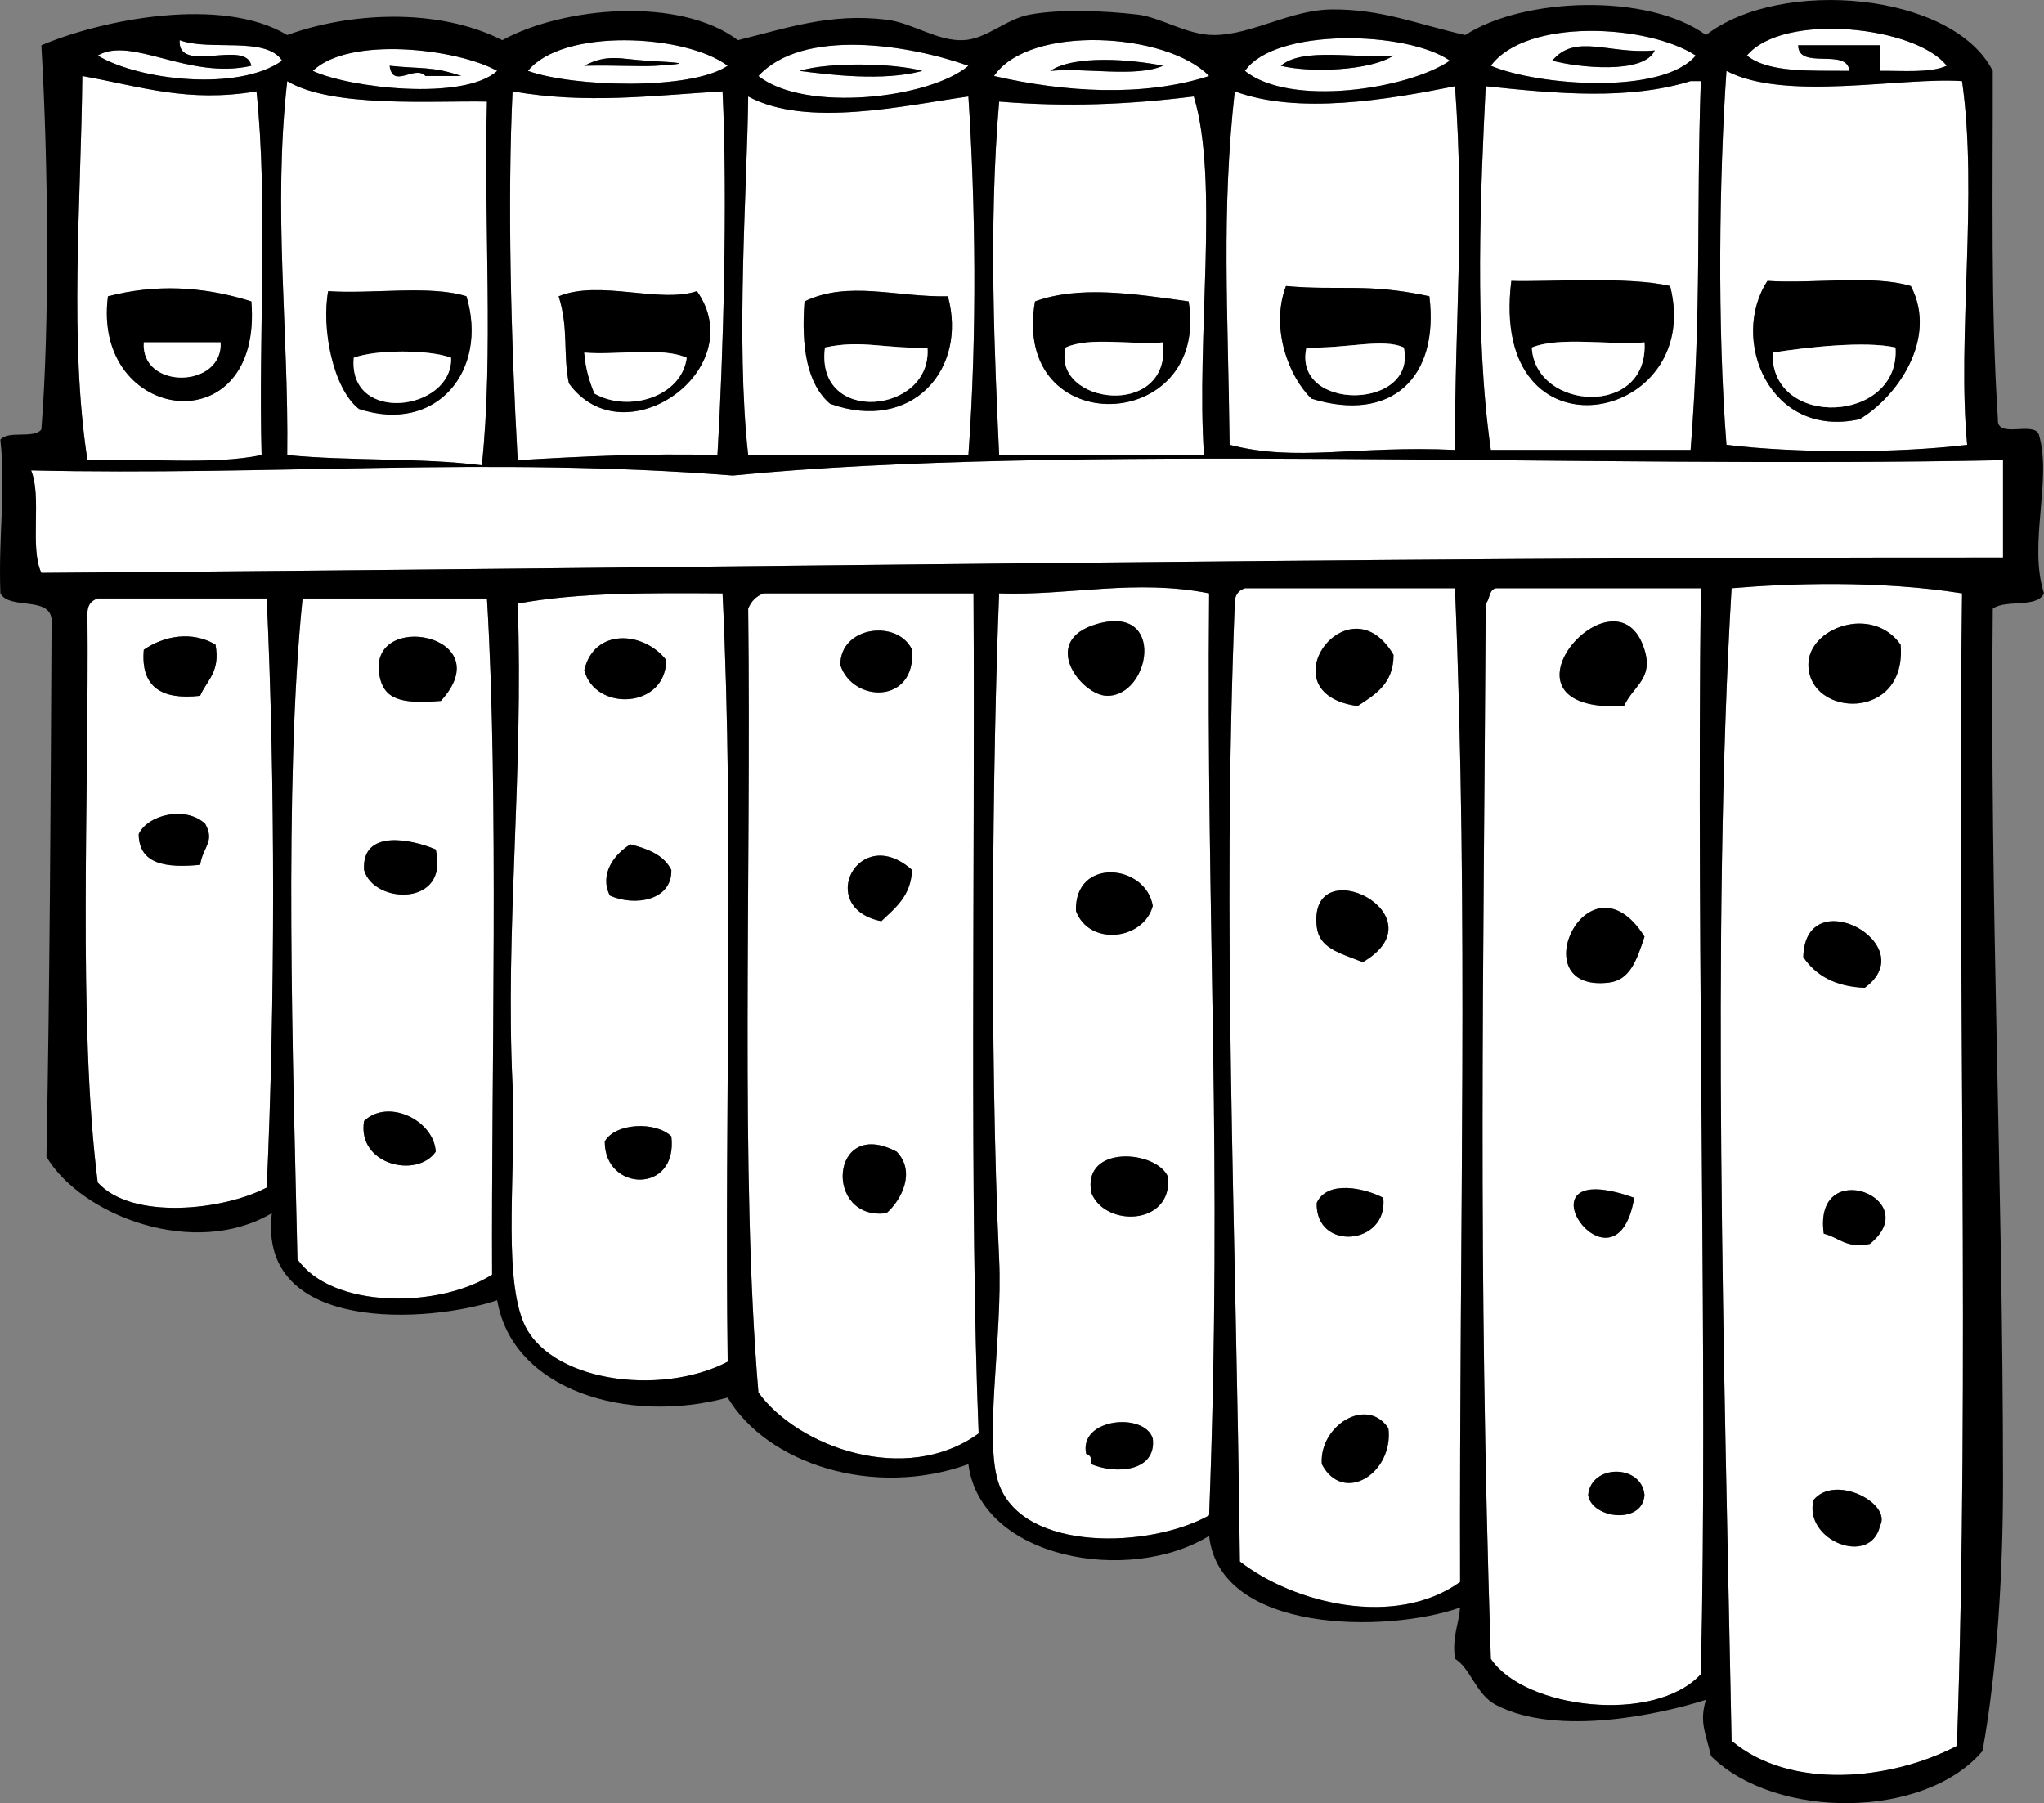 <?xml version="1.0" encoding="utf-8"?>
<!-- Generator: Adobe Illustrator 13.0.1, SVG Export Plug-In . SVG Version: 6.00 Build 14948)  -->
<!DOCTYPE svg PUBLIC "-//W3C//DTD SVG 1.1//EN" "http://www.w3.org/Graphics/SVG/1.1/DTD/svg11.dtd">
<svg version="1.1" id="fife_xA0_Image_1_" xmlns="http://www.w3.org/2000/svg" xmlns:xlink="http://www.w3.org/1999/xlink" x="0px"
	 y="0px" width="321.472px" height="283.564px" viewBox="-111.032 -46.682 321.472 283.564"
	 enable-background="new -111.032 -46.682 321.472 283.564" xml:space="preserve">
<rect x="-111.032" y="-46.682" width="321.472" height="283.564" fill="#808080" stroke="none"/>
<g>
	<path fill="#FFFFFF" d="M155.666-37.952c-5.231,6.267-24.74,4.75-32.224,1.611C129.011-43.896,148.126-42.866,155.666-37.952z
		 M133.107-37.146c3.974,1.07,14.413,2.217,16.113-1.609C142.127-38.073,136.772-41.54,133.107-37.146z"/>
	<path fill="#FFFFFF" d="M195.136-36.341c-2.6,1.162-6.759,0.762-10.477,0.805c0-1.342,0-2.684,0-4.027c-4.293,0-8.595,0-12.888,0
		c0.046,3.984,7.746,0.312,8.054,4.027c-6.107-0.065-12.688,0.339-16.111-2.416C169.455-44.847,190.357-42.538,195.136-36.341z"/>
	<path fill="#FFFFFF" d="M-82.778-40.368c4.669,1.775,13.573-0.688,16.11,3.222c-6.816,4.873-22.413,3.147-28.999-0.806
		c5.384-3.125,14.301,3.877,24.166,1.611C-72.327-40.617-83.137-34.907-82.778-40.368z"/>
	<path fill="#FFFFFF" d="M3.415-36.341c-5.877,3.93-24.39,3.347-31.416,0.805C-22.59-42.272-3.332-41.382,3.415-36.341z
		 M-7.863-36.341c6.027-0.385,3.923-0.477-1.611-0.805c-3.873-0.229-6.028-1.129-9.667,0.805
		C-14.259-36.459-10.438-36.178-7.863-36.341z"/>
	<path fill="#FFFFFF" d="M79.135-34.73c-10.325,3.346-22.793,2.555-33.83,0C50.824-42.89,72.489-41.617,79.135-34.73z
		 M54.164-35.537c5.646-0.529,13.421,1.065,17.721-0.805C66.982-37.338,57.922-38.09,54.164-35.537z"/>
	<path fill="#FFFFFF" d="M116.998-37.146c-6.592,4.504-25.177,7.36-32.224,1.609C89.481-42.385,110.292-41.833,116.998-37.146z
		 M90.414-36.341c4.541,1.131,14.092,0.81,17.725-1.611C102.231-37.415,93.885-39.316,90.414-36.341z"/>
	<path fill="#FFFFFF" d="M41.276-36.341c-6.116,5.196-25.757,7.405-33.027,1.611C15.212-42.315,31.908-39.688,41.276-36.341z
		 M34.025-35.537c-4.663-1.254-14.69-1.403-19.332,0C19.417-34.922,27.957-33.865,34.025-35.537z"/>
	<path d="M149.22-38.759c-1.7,3.83-12.14,2.683-16.113,1.61C136.772-41.54,142.127-38.073,149.22-38.759z"/>
	<path fill="#FFFFFF" d="M-32.835-35.537c-5.256,4.797-23.3,2.689-29,0C-56.115-41.057-39.111-39.041-32.835-35.537z M-44.112-34.73
		c1.88,0,3.76,0,5.638,0c-4.523-1.564-6.38-1.083-11.278-1.611C-49.274-32.603-45.777-36.556-44.112-34.73z"/>
	<path d="M-19.14-36.341c3.639-1.934,5.793-1.038,9.667-0.805c5.534,0.331,7.638,0.419,1.611,0.805
		C-10.438-36.178-14.259-36.459-19.14-36.341z"/>
	<path d="M108.138-37.952c-3.633,2.421-13.184,2.742-17.725,1.611C93.885-39.316,102.231-37.415,108.138-37.952z"/>
	<path d="M71.884-36.341c-4.3,1.87-12.074,0.275-17.721,0.805C57.922-38.09,66.982-37.338,71.884-36.341z"/>
	<path d="M14.693-35.537c4.642-1.403,14.669-1.254,19.332,0C27.957-33.865,19.417-34.922,14.693-35.537z"/>
	<path fill="#FFFFFF" d="M160.497-35.537c9.24,4.864,27.5,0.944,37.056,1.612c2.549,17.809-0.805,40.288,0.803,57.194
		c-10.791,1.335-27.071,1.335-37.858,0C159.036,4.666,159.352-18.905,160.497-35.537z M166.94-2.508
		c-6.007,9.176,0.349,24.895,14.502,21.75c5.746-3.373,12.422-12.616,8.05-20.945C183.513-3.505,174.25-2.025,166.94-2.508z"/>
	<path fill="#FFFFFF" d="M-98.084-34.73c9.25,1.662,16.537,4.239,27.39,2.417c1.842,17.487,0.295,38.37,0.804,57.192
		c-7.783,1.616-18.335,0.457-27.388,0.806C-100.162,6.95-98.305-14.575-98.084-34.73z M-94.055-0.091
		C-96.643,19.943-69.634,23.463-71.5,0.713C-79.338-1.743-86.698-1.982-94.055-0.091z"/>
	<path fill="#FFFFFF" d="M-65.861-33.924c6.995,4.252,22.921,3.06,31.416,3.223c-0.526,18.806,1.06,39.727-0.806,57.194
		c-9.523-1.22-20.844-0.639-30.61-1.613C-65.611,5.282-68.138-13.666-65.861-33.924z M-54.584,17.631
		c12.228,4.01,20.408-6.059,16.916-17.722c-5.719-1.799-14.707-0.33-21.75-0.806C-60.491,4.875-58.696,14.391-54.584,17.631z"/>
	<path fill="#FFFFFF" d="M154.859-33.924c0.53,0,1.068,0,1.606,0c-0.741,21.376,0.163,35.205-1.606,57.999
		c-10.476,0-20.945,0-31.417,0c-2.662-18.434-1.597-41.267-0.807-57.194C133.763-31.948,145.097-30.903,154.859-33.924z
		 M126.663-2.508c-3.625,29.265,30.511,22.387,24.971,0.805C145.064-3.273,131.941-2.303,126.663-2.508z"/>
	<path fill="#FFFFFF" d="M117.8-33.12c1.561,21.344-0.039,36.579,0,57.194c-15.91-0.721-24.74,1.954-35.446-0.805
		c-0.249-21.311-1.314-36.401,0.807-55.583C93.165-28.62,107.042-30.971,117.8-33.12z M91.218-1.704
		c-2.53,6.71,0.53,14.399,4.025,17.723c12.518,3.856,20.117-3.27,18.531-16.11C103.882-2.22,99.685-0.935,91.218-1.704z"/>
	<path fill="#FFFFFF" d="M2.609-32.313C3.425-15.531,2.716,9.685,1.804,24.879c-11.031-0.292-21.271,0.213-31.416,0.806
		c-1.08-19.235-1.615-41.213-0.805-57.999C-18.794-30.276-8.517-31.652,2.609-32.313z M-23.168-0.091
		c1.613,5.141,0.649,9.017,1.61,13.693c8.727,12.01,28.752-2.249,20.139-14.499C-7.416,1.076-16.667-2.733-23.168-0.091z"/>
	<path fill="#FFFFFF" d="M6.638-31.508c9.206,4.981,24.508,1.426,34.638,0c1.102,16.984,1.399,37.029,0,56.388
		c-11.545,0-23.092,0-34.638,0C4.63,6.954,6.51-17.827,6.638-31.508z M15.499,0.713c-0.543,7.258,0.421,13.006,4.028,16.111
		c12.942,4.615,21.644-5.471,18.528-16.915C29.922,0.08,22.45-2.619,15.499,0.713z"/>
	<path fill="#FFFFFF" d="M76.719-31.508c4.046,13.211,0.346,38.062,1.61,56.388c-10.738,0-21.479,0-32.224,0
		c-0.669-14.82-1.717-35.73,0-55.581C56.722-29.823,66.457-30.23,76.719-31.508z M51.749,0.713
		c-3.844,22.079,27.584,20.958,24.165,0C67.028-0.538,58.643-1.781,51.749,0.713z"/>
	<path d="M151.633-1.704c5.537,21.586-28.599,28.46-24.971-0.805C131.941-2.303,145.064-3.273,151.633-1.704z M129.886,7.964
		c0.53,9.938,18.385,11.046,17.722-0.806C141.882,7.608,134.3,6.203,129.886,7.964z"/>
	<path d="M189.499-1.704c4.365,8.329-2.311,17.572-8.057,20.945c-14.153,3.145-20.506-12.574-14.498-21.75
		C174.25-2.025,183.513-3.505,189.499-1.704z M167.747,8.769c-0.288,12.131,20.181,11.106,19.332-0.805
		C182.346,6.896,173.188,7.911,167.747,8.769z"/>
	<path d="M-71.5,0.713c1.866,22.747-25.143,19.229-22.555-0.804C-86.698-1.982-79.338-1.743-71.5,0.713z M-76.334,7.158
		c-4.029,0-8.055,0-12.083,0C-88.908,14.65-75.975,14.428-76.334,7.158z"/>
	<path d="M113.775-0.091c1.591,12.841-6.011,19.97-18.531,16.11c-3.495-3.327-6.556-11.017-4.025-17.723
		C99.685-0.935,103.882-2.22,113.775-0.091z M94.443,7.964c-2.248,10.146,17.497,9.884,15.305,0
		C106.495,6.447,100.655,8.179,94.443,7.964z"/>
	<path d="M-59.417-0.897c7.042,0.477,16.03-0.993,21.75,0.806c3.492,11.666-4.688,21.732-16.916,17.722
		C-58.696,14.391-60.491,4.875-59.417-0.897z M-55.389,9.576c-0.928,10.566,15.589,8.363,15.303,0
		C-43.548,8.269-51.926,8.269-55.389,9.576z"/>
	<path d="M-1.419-0.897c8.614,12.25-11.412,26.506-20.139,14.499c-0.961-4.676,0.003-8.552-1.61-13.693
		C-16.667-2.733-7.416,1.076-1.419-0.897z M-17.53,15.213c5.285,3.028,13.695,0.563,14.5-5.638
		c-3.898-1.743-10.908-0.371-16.11-0.807C-18.941,11.257-18.324,13.323-17.53,15.213z"/>
	<path d="M38.054-0.091c3.116,11.444-5.586,21.53-18.528,16.915c-3.606-3.104-4.571-8.853-4.028-16.111
		C22.45-2.619,29.922,0.08,38.054-0.091z M18.72,7.964c-1.618,12.351,16.951,10.428,16.112,0C28.177,8.221,24.544,6.691,18.72,7.964
		z"/>
	<path d="M75.914,0.713c3.419,20.958-28.009,22.079-24.165,0C58.643-1.781,67.028-0.538,75.914,0.713z M56.581,7.964
		c-2.312,8.975,16.636,11.408,15.304-0.806C66.943,7.584,60.226,6.239,56.581,7.964z"/>
	<path fill="#FFFFFF" d="M-88.417,7.158c4.028,0,8.054,0,12.083,0C-75.975,14.428-88.908,14.65-88.417,7.158z"/>
	<path fill="#FFFFFF" d="M34.832,7.964c0.839,10.428-17.732,12.351-16.112,0C24.544,6.691,28.177,8.221,34.832,7.964z"/>
	<path fill="#FFFFFF" d="M71.884,7.158c1.332,12.218-17.615,9.781-15.304,0.806C60.226,6.239,66.943,7.584,71.884,7.158z"/>
	<path fill="#FFFFFF" d="M109.748,7.964c2.192,9.884-17.553,10.146-15.305,0C100.655,8.179,106.495,6.447,109.748,7.964z"/>
	<path fill="#FFFFFF" d="M147.608,7.158c0.656,11.852-17.191,10.748-17.722,0.806C134.3,6.203,141.882,7.608,147.608,7.158z"/>
	<path fill="#FFFFFF" d="M187.079,7.964c0.849,11.911-19.62,12.936-19.332,0.805C173.188,7.911,182.346,6.896,187.079,7.964z"/>
	<path fill="#FFFFFF" d="M-40.085,9.576c0.283,8.363-16.231,10.566-15.303,0C-51.926,8.269-43.548,8.269-40.085,9.576z"/>
	<path fill="#FFFFFF" d="M-19.14,8.769c5.202,0.436,12.212-0.933,16.11,0.807c-0.805,6.201-9.215,8.666-14.5,5.638
		C-18.324,13.323-18.941,11.257-19.14,8.769z"/>
	<path fill="#FFFFFF" d="M203.996,25.686c0,5.102,0,10.204,0,15.306C99.157,40.934,4.744,42.628-104.528,43.409
		c-1.876-4.032,0.116-11.933-1.61-16.112c37.658,0.876,71.814-2.208,110.359,0.806C55.702,23.018,138.234,27.028,203.996,25.686z"/>
	<path fill="#FFFFFF" d="M197.552,46.631c-0.777,57.474,1.235,122.58-0.807,181.249c-10.428,5.448-26.192,7.001-35.442-0.806
		c-1.121-57.807-3.209-127.654,0-181.246C170.337,45.053,184.614,44.566,197.552,46.631z M173.384,57.908
		c0.132,8.277,15.557,8.897,14.501-3.223C183.402,48.355,173.292,52.057,173.384,57.908z M172.579,103.824
		c1.954,2.883,5.012,4.66,9.67,4.834C191.56,101.869,172.861,91.694,172.579,103.824z M175.804,147.326
		c2.386,0.563,3.507,2.398,7.246,1.609C191.872,141.766,174.086,134.922,175.804,147.326z M174.191,189.212
		c-1.605,6.328,8.987,10.591,10.469,4.028C186.515,189.752,177.59,185.065,174.191,189.212z"/>
	<path fill="#FFFFFF" d="M79.135,46.631c-0.498,53.364,2.17,87.958,0,144.997c-9.397,5.206-29.09,5.795-33.026-4.831
		c-2.507-6.759,0.581-23.275,0-35.446c-1.544-32.403-1.031-79.587,0-104.719C57.145,47.022,67.47,44.313,79.135,46.631z
		 M63.026,62.741c6.863,0.157,9.442-14.524-1.61-11.276C52.375,54.115,59.05,62.651,63.026,62.741z M58.191,96.574
		c2.085,5.598,10.659,4.601,12.084-0.806C69.145,89.154,57.929,88.087,58.191,96.574z M60.61,140.881
		c2.052,5.418,12.679,5.273,12.081-2.419C71.019,134.188,59.125,133.218,60.61,140.881z M59.803,181.962
		c0.63,0.18,0.938,0.675,0.807,1.609c3.825,1.621,10.266,1.205,9.665-4.025C68.975,175.337,58.568,176.35,59.803,181.962z"/>
	<path fill="#FFFFFF" d="M84.774,45.824c11.009,0,22.022,0,33.033,0c2.163,52.314,0.655,99.574,0.8,156.277
		c-10.213,7.318-26.131,3.386-34.633-3.223c-0.64-55.093-2.825-98.969-0.807-150.637C83.128,46.865,83.764,46.157,84.774,45.824z
		 M102.497,64.352c2.746-1.819,5.646-3.484,5.642-8.056C101.041,44.251,87.834,62.355,102.497,64.352z M96.052,98.99
		c0.37,3.43,3.438,4.131,7.251,5.639C115.958,97.221,94.725,86.679,96.052,98.99z M96.052,142.488
		c-0.213,7.689,11.288,6.673,10.473-0.804C103.581,140.14,97.704,138.849,96.052,142.488z M107.332,177.933
		c-3.416-5.152-10.935-0.327-10.473,5.639C100.229,190.015,108.19,184.974,107.332,177.933z"/>
	<path fill="#FFFFFF" d="M124.245,45.824c10.744,0,21.482,0,32.224,0c-0.719,58.876,1.137,122.878,0,170.774
		c-7.316,7.932-27.779,5.448-33.026-2.419c-2.062-63.779-1.142-105.758-0.807-165.938C123.331,47.589,123.11,46.032,124.245,45.824z
		 M147.608,55.491c-4.346-14.15-25.717,10.056-3.225,8.861C145.917,61.066,149.022,60.085,147.608,55.491z M141.971,107.851
		c3.265-0.377,4.375-3.326,5.64-7.247C138.804,86.7,128.07,109.455,141.971,107.851z M145.997,141.684
		C126.139,134.608,143.027,158.85,145.997,141.684L145.997,141.684z M138.746,188.406c0.501,3.74,8.584,4.749,8.865,0
		C147.129,183.539,139.224,183.539,138.746,188.406z"/>
	<path fill="#FFFFFF" d="M2.609,46.631c1.874,38.672,0.276,80.815,0.806,120.833c-10.667,5.552-28.472,3.113-32.221-6.445
		c-3.144-8.01-1.007-24.596-1.611-37.058c-1.188-24.418,1.75-49.179,0.805-75.72C-20.113,46.462-8.738,46.56,2.609,46.631z
		 M-19.14,58.712c1.691,6.565,12.855,6.094,12.888-1.611C-9.839,52.543-17.596,52.046-19.14,58.712z M-15.112,94.157
		c3.974,1.772,9.797,0.735,9.667-4.026c-1.159-2.338-3.659-3.324-6.444-4.029C-14.391,87.625-16.818,90.765-15.112,94.157z
		 M-15.917,132.825c-0.052,7.938,11.568,8.322,10.472-0.807C-7.962,129.593-14.3,129.92-15.917,132.825z"/>
	<path fill="#FFFFFF" d="M9.054,46.631c11.009,0,22.018,0,33.026,0c0.259,44.472-0.654,95.961,0.807,132.109
		c-11.499,8.339-28.48,2.091-34.638-6.444c-2.907-34.43-1.098-80.282-1.611-123.249C7.087,47.886,7.894,47.08,9.054,46.631z
		 M21.137,57.908c1.967,5.987,11.93,6.2,11.278-2.417C30.159,50.658,21.066,51.771,21.137,57.908z M27.581,98.185
		c2.191-2.104,4.654-3.941,4.833-8.055C24.023,82.63,17.126,96.068,27.581,98.185z M28.388,144.1
		c2.409-2.107,4.637-6.542,1.611-9.666C19.465,128.829,18.493,145.378,28.388,144.1z"/>
	<path fill="#FFFFFF" d="M-95.667,47.435c8.86,0,17.721,0,26.583,0c1.345,29.017,1.332,63.621,0,92.64
		c-6.858,3.597-21.211,5.159-26.583-0.806c-3.153-25.049-1.35-61.105-1.612-89.416C-97.312,48.476-96.681,47.768-95.667,47.435z
		 M-88.417,55.491c-0.517,5.887,2.802,7.938,8.861,7.25c1.044-2.446,3.222-3.759,2.416-8.056
		C-80.849,52.483-85.27,53.31-88.417,55.491z M-89.222,84.491c0.052,4.778,4.323,5.344,9.666,4.833
		c0.426-2.842,2.363-3.601,0.804-6.444C-81.721,80.051-87.723,81.333-89.222,84.491z"/>
	<path fill="#FFFFFF" d="M-34.445,47.435c1.887,31.239,0.668,74.789,0.807,106.335c-8.308,5.286-25.125,5.447-30.612-2.42
		c-0.678-30.103-2.171-74.948,0.805-103.915C-53.778,47.435-44.112,47.435-34.445,47.435z M-51.362,59.519
		c0.685,3.746,3.286,4.555,9.666,4.028C-32.126,53.078-53.255,49.144-51.362,59.519z M-53.778,90.13
		c1.52,5.433,13.484,5.836,11.277-3.223C-46.36,85.263-54.167,83.667-53.778,90.13z M-53.778,129.599
		c-1.126,6.913,8.344,9.105,11.277,4.832C-42.766,129.527-49.976,125.967-53.778,129.599z"/>
	<path d="M61.416,51.464c11.053-3.248,8.474,11.434,1.61,11.276C59.05,62.651,52.375,54.115,61.416,51.464z"/>
	<path d="M144.383,64.352c-22.492,1.191-1.121-23.012,3.225-8.861C149.022,60.085,145.917,61.066,144.383,64.352z"/>
	<path d="M187.885,54.685c1.056,12.12-14.369,11.5-14.501,3.223C173.292,52.057,183.402,48.355,187.885,54.685z"/>
	<path d="M32.415,55.491c0.652,8.617-9.311,8.404-11.278,2.417C21.066,51.771,30.159,50.658,32.415,55.491z"/>
	<path d="M108.138,56.296c0.005,4.571-2.896,6.236-5.646,8.056C87.834,62.355,101.041,44.251,108.138,56.296z"/>
	<path d="M-77.14,54.685c0.806,4.297-1.375,5.605-2.416,8.056c-6.059,0.688-9.378-1.363-8.861-7.25
		C-85.27,53.31-80.849,52.483-77.14,54.685z"/>
	<path d="M-41.696,63.547c-6.38,0.529-8.981-0.282-9.666-4.028C-53.255,49.144-32.126,53.078-41.696,63.547z"/>
	<path d="M-6.252,57.101c-0.032,7.705-11.197,8.177-12.888,1.611C-17.596,52.046-9.839,52.543-6.252,57.101z"/>
	<path d="M-78.751,82.879c1.559,2.844-0.375,3.603-0.804,6.444c-5.343,0.511-9.614-0.055-9.666-4.833
		C-87.723,81.333-81.721,80.051-78.751,82.879z"/>
	<path d="M-42.5,86.908c2.207,9.059-9.758,8.655-11.277,3.223C-54.167,83.667-46.36,85.263-42.5,86.908z"/>
	<path d="M-11.89,86.101c2.785,0.705,5.285,1.691,6.444,4.029c0.131,4.762-5.697,5.799-9.667,4.026
		C-16.818,90.765-14.391,87.625-11.89,86.101z"/>
	<path d="M32.415,90.13c-0.18,4.113-2.642,5.95-4.833,8.055C17.126,96.068,24.023,82.63,32.415,90.13z"/>
	<path d="M70.275,95.768c-1.425,5.406-9.999,6.409-12.084,0.806C57.929,88.087,69.145,89.154,70.275,95.768z"/>
	<path d="M103.303,104.628c-3.813-1.508-6.881-2.209-7.251-5.639C94.725,86.679,115.958,97.221,103.303,104.628z"/>
	<path d="M147.608,100.604c-1.265,3.921-2.376,6.87-5.644,7.247C128.07,109.455,138.804,86.7,147.608,100.604z"/>
	<path d="M182.249,108.658c-4.658-0.18-7.716-1.951-9.67-4.834C172.861,91.694,191.56,101.869,182.249,108.658z"/>
	<path d="M-42.5,134.434c-2.934,4.271-12.403,2.078-11.277-4.828C-49.976,125.967-42.766,129.527-42.5,134.434z"/>
	<path d="M-5.446,132.018c1.097,9.132-10.523,8.745-10.472,0.807C-14.3,129.92-7.962,129.593-5.446,132.018z"/>
	<path d="M29.999,134.434c3.026,3.124,0.798,7.559-1.611,9.666C18.493,145.378,19.465,128.829,29.999,134.434z"/>
	<path d="M72.691,138.462c0.604,7.692-10.029,7.837-12.081,2.419C59.125,133.218,71.019,134.188,72.691,138.462z"/>
	<path d="M106.525,141.684c0.815,7.483-10.686,8.493-10.473,0.804C97.704,138.849,103.581,140.14,106.525,141.684z"/>
	<path d="M145.997,141.684C143.027,158.85,126.139,134.608,145.997,141.684L145.997,141.684z"/>
	<path d="M183.05,148.935c-3.739,0.783-4.86-1.046-7.246-1.609C174.086,134.922,191.872,141.766,183.05,148.935z"/>
	<path d="M70.275,179.546c0.601,5.234-5.84,5.65-9.665,4.025c0.131-0.935-0.184-1.437-0.807-1.609
		C58.568,176.35,68.975,175.337,70.275,179.546z"/>
	<path d="M147.608,188.406c-0.281,4.749-8.361,3.74-8.862,0C139.224,183.539,147.129,183.539,147.608,188.406z"/>
	<path d="M184.66,193.241c-1.481,6.562-12.074,2.3-10.469-4.028C177.59,185.065,186.515,189.752,184.66,193.241z"/>
	<path d="M-49.751-36.341c4.897,0.528,6.754,0.047,11.278,1.611c-1.878,0-3.758,0-5.638,0
		C-45.777-36.556-49.274-32.603-49.751-36.341z"/>
	<path d="M203.189,19.242c-0.219,3.174,5.675,0.231,6.448,2.416c2.11,7.132-1.715,17.205,0.803,24.973
		c-1.102,2.386-6.086,0.892-8.054,2.416c-0.479,46.865,1.573,88.479,1.609,136.943c0.01,14.573-0.901,29.822-3.223,42.693
		c-9.098,10.734-32.508,10.853-42.695,0.807c-0.793-3.458-1.907-5.353-0.803-8.866c-6.893,2.205-23.275,5.899-33.03,0.807
		c-3.14-1.64-3.96-5.746-6.444-7.251c-0.479-3.426,0.58-5.323,0.807-8.051c-11.492,4.032-37.773,4.156-39.475-11.278
		c-12.606,7.739-35.954,3.621-37.859-11.278c-14.9,5.401-31.665-0.07-37.861-10.47c-15.694,4.241-33.829-1.102-36.249-15.308
		c-10.778,3.6-37.706,5.301-35.444-13.694c-12.203,7.214-29.923,0.394-35.445-8.859c0.525-28.134,0.652-53.751,0.807-84.583
		c-0.419-3.607-6.636-1.424-8.055-4.027c-0.326-9.524,0.885-15.833,0-24.167c1.17-1.514,5.272-0.097,6.444-1.61
		c1.295-16.078,1.111-41.7,0-60.417c9.596-4.078,28.396-7.801,38.667-1.611c9.77-3.561,23.629-4.371,33.833,0.805
		c9.616-5.275,27.909-6.894,37.055,0c7.868-1.952,14.577-4.289,23.362-3.222c4.077,0.497,7.984,3.403,12.082,3.222
		c3.676-0.16,6.716-3.348,10.472-4.026c4.945-0.894,11.642-0.605,16.923,0c3.658,0.419,7.82,3.251,12.081,3.222
		c5.953-0.041,11.977-3.984,18.526-4.028c7.854-0.053,13.19,2.27,20.944,4.028c9.159-5.958,28.786-6.633,37.862,0
		c11.718-9.092,38.838-6.733,45.105,5.638C202.413-17.042,202.045,1.855,203.189,19.242z M123.442-36.341
		c7.483,3.139,26.992,4.656,32.224-1.611C148.126-42.866,129.011-43.896,123.442-36.341z M163.719-37.952
		c3.418,2.755,9.999,2.354,16.11,2.416c-0.312-3.715-8.012-0.046-8.051-4.027c4.293,0,8.591,0,12.888,0c0,1.343,0,2.685,0,4.027
		c3.711-0.042,7.874,0.357,10.47-0.805C190.357-42.538,169.455-44.847,163.719-37.952z M-71.5-36.341
		c-9.865,2.267-18.787-4.736-24.166-1.611c6.585,3.953,22.183,5.679,28.999,0.806c-2.534-3.911-11.44-1.447-16.11-3.222
		C-83.137-34.907-72.327-40.617-71.5-36.341z M-28.001-35.537c7.029,2.539,25.539,3.125,31.416-0.805
		C-3.332-41.382-22.59-42.272-28.001-35.537z M45.305-34.73c11.037,2.555,23.505,3.346,33.83,0
		C72.489-41.617,50.824-42.89,45.305-34.73z M84.774-35.537c7.051,5.748,25.636,2.895,32.227-1.609
		C110.292-41.833,89.481-42.385,84.774-35.537z M8.249-34.73c7.27,5.793,26.911,3.584,33.027-1.611
		C31.908-39.688,15.212-42.315,8.249-34.73z M-61.834-35.537c5.7,2.689,23.743,4.797,29,0
		C-39.111-39.041-56.115-41.057-61.834-35.537z M160.497,23.27c10.787,1.335,27.067,1.335,37.858,0
		c-1.607-16.907,1.746-39.386-0.803-57.194c-9.556-0.668-27.815,3.252-37.056-1.612C159.352-18.905,159.036,4.666,160.497,23.27z
		 M-97.278,25.686c9.05-0.349,19.605,0.81,27.388-0.806c-0.509-18.822,1.041-39.706-0.804-57.192
		c-10.853,1.822-18.139-0.755-27.39-2.417C-98.305-14.575-100.162,6.95-97.278,25.686z M-65.861,24.879
		c9.766,0.974,21.087,0.393,30.61,1.613c1.869-17.467,0.279-38.391,0.806-57.194c-8.495-0.163-24.418,1.029-31.416-3.223
		C-68.138-13.666-65.611,5.282-65.861,24.879z M122.635-33.12c-0.784,15.927-1.855,38.76,0.807,57.194c10.472,0,20.941,0,31.417,0
		c1.77-22.794,0.868-36.623,1.606-57.999c-0.538,0-1.076,0-1.606,0C145.097-30.903,133.763-31.948,122.635-33.12z M83.165-32.313
		c-2.121,19.178-1.06,34.27-0.807,55.583c10.702,2.758,19.532,0.084,35.449,0.805c-0.046-20.616,1.557-35.851,0-57.194
		C107.042-30.971,93.165-28.62,83.165-32.313z M-30.417-32.313c-0.812,16.786-0.275,38.76,0.805,57.999
		c10.146-0.593,20.385-1.098,31.416-0.806c0.913-15.194,1.622-40.41,0.805-57.192C-8.517-31.652-18.794-30.276-30.417-32.313z
		 M6.638,24.879c11.545,0,23.092,0,34.638,0c1.399-19.358,1.102-39.404,0-56.388c-10.13,1.426-25.432,4.981-34.638,0
		C6.51-17.827,4.63,6.954,6.638,24.879z M46.109-30.702c-1.714,19.853-0.668,40.761,0,55.581c10.741,0,21.482,0,32.221,0
		c-1.265-18.326,2.438-43.177-1.606-56.388C66.457-30.23,56.722-29.823,46.109-30.702z M4.221,28.103
		c-38.543-3.014-72.702,0.07-110.359-0.806c1.727,4.179-0.266,12.08,1.61,16.112c109.271-0.777,203.685-2.472,308.523-2.417
		c0-5.102,0-10.204,0-15.306C138.234,27.028,55.702,23.018,4.221,28.103z M161.303,45.824c-3.209,53.591-1.121,123.443,0,181.25
		c9.25,7.801,25.01,6.247,35.442,0.8c2.042-58.666,0.029-123.769,0.807-181.246C184.614,44.566,170.337,45.053,161.303,45.824z
		 M46.109,46.631c-1.031,25.132-1.544,72.316,0,104.719c0.581,12.171-2.507,28.688,0,35.446
		c3.937,10.626,23.629,10.037,33.026,4.831c2.17-57.039-0.498-91.63,0-144.997C67.47,44.313,57.145,47.022,46.109,46.631z
		 M83.165,48.242c-2.022,51.668,0.166,95.544,0.803,150.637c8.509,6.608,24.427,10.541,34.64,3.223
		c-0.15-56.703,1.356-103.963-0.807-156.277c-11.007,0-22.02,0-33.026,0C83.764,46.157,83.128,46.865,83.165,48.242z
		 M122.635,48.242c-0.335,60.183-1.256,102.164,0.807,165.938c5.247,7.867,25.71,10.351,33.026,2.419
		c1.137-47.898-0.719-111.903,0-170.774c-10.741,0-21.479,0-32.224,0C123.11,46.032,123.331,47.589,122.635,48.242z M-29.612,48.242
		c0.947,26.539-1.99,51.299-0.805,75.72c0.604,12.462-1.533,29.048,1.611,37.058c3.749,9.559,21.555,11.997,32.221,6.445
		C2.885,127.446,4.479,85.306,2.609,46.631C-8.738,46.56-20.113,46.462-29.612,48.242z M6.638,49.046
		c0.513,42.967-1.296,88.819,1.611,123.249c6.158,8.535,23.139,14.783,34.638,6.444c-1.464-36.147-0.548-87.637-0.807-132.109
		c-11.009,0-22.017,0-33.026,0C7.894,47.08,7.087,47.886,6.638,49.046z M-97.278,49.853c0.262,28.311-1.542,64.367,1.612,89.416
		c5.376,5.965,19.726,4.402,26.583,0.799c1.332-29.015,1.345-63.619,0-92.636c-8.862,0-17.724,0-26.583,0
		C-96.681,47.768-97.312,48.476-97.278,49.853z M-63.445,47.435c-2.977,28.967-1.48,73.812-0.805,103.915
		c5.487,7.867,22.304,7.706,30.612,2.42c-0.142-31.543,1.08-75.096-0.807-106.335C-44.112,47.435-53.778,47.435-63.445,47.435z"/>
	<path d="M96.859,183.572c-0.462-5.963,7.057-10.791,10.473-5.639C108.19,184.974,100.229,190.015,96.859,183.572z"/>
</g>
</svg>

